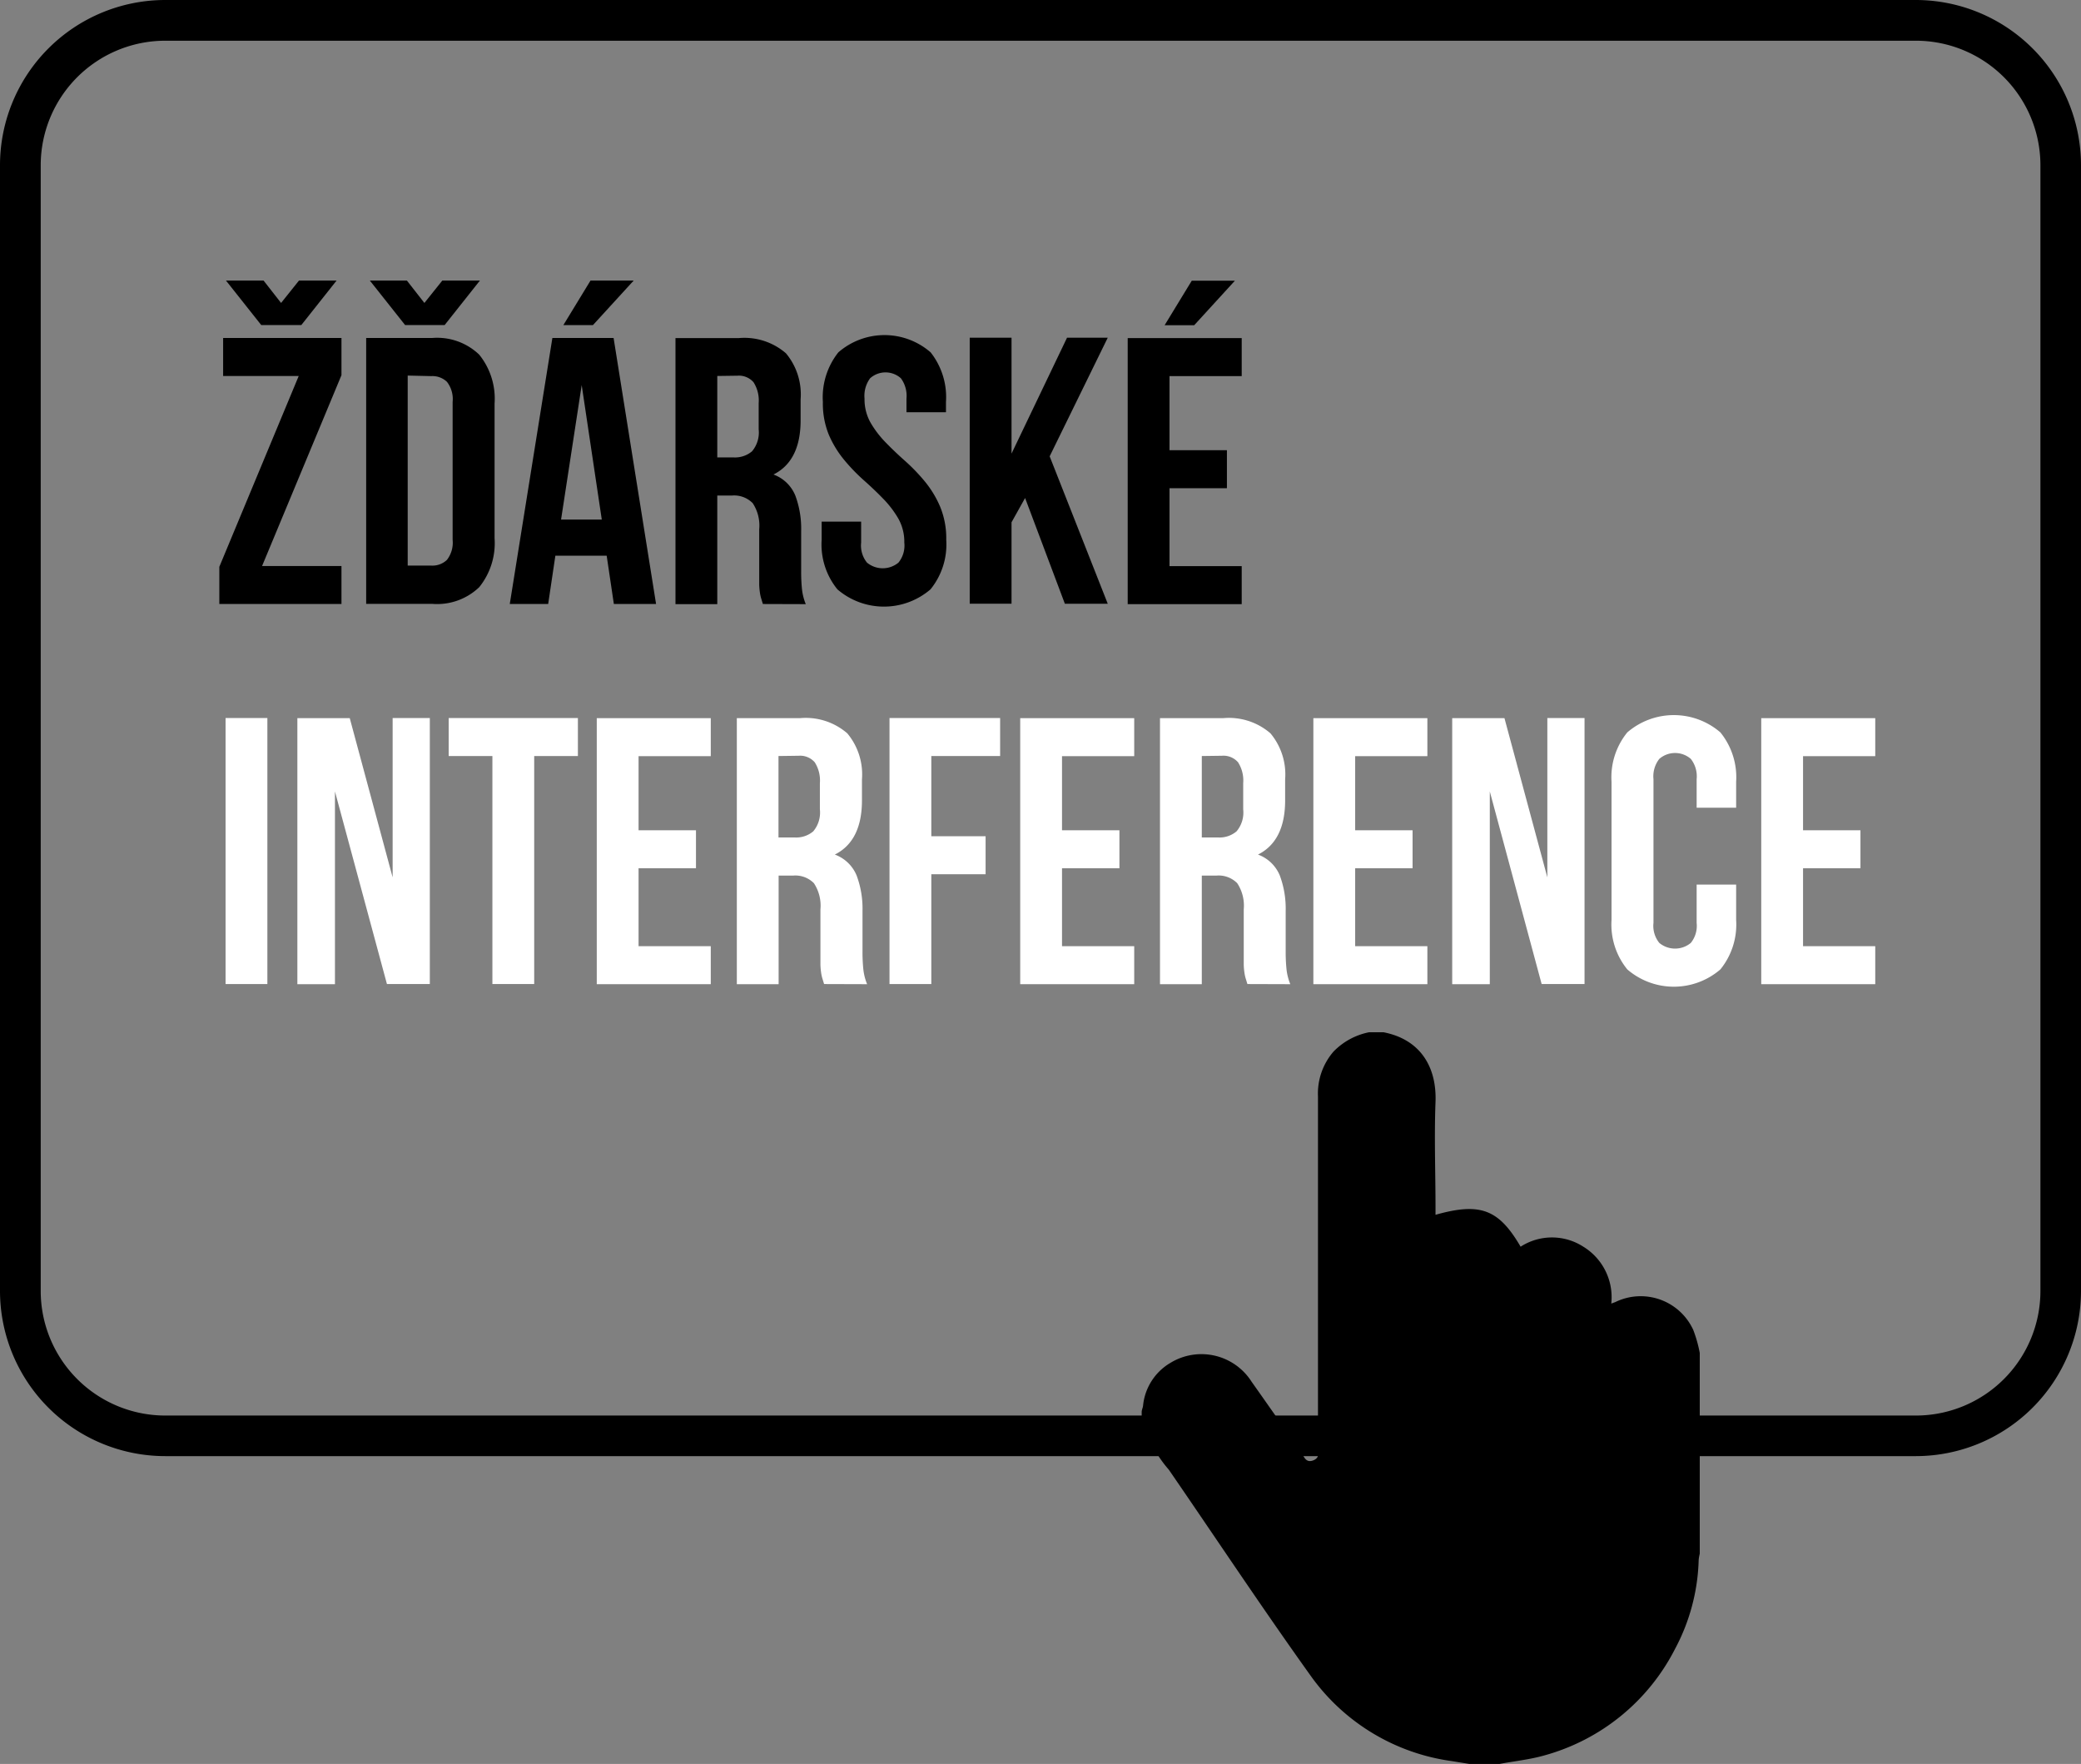 <svg id="Layer_1" data-name="Layer 1" xmlns="http://www.w3.org/2000/svg" viewBox="0 0 153.33 129.96"><rect x="0" y="0" width="153.33" height="129.96" fill="#808080" stroke="none"/><defs><style>.cls-1{fill:#fff;}</style></defs><title>partner-interference</title><path d="M263.31,378.73v2.74l-5.85,14.06h5.85v2.8h-9v-2.74l5.85-14.06h-5.57v-2.8Zm-5.74-4.23,1.29,1.65,1.32-1.65h2.77l-2.6,3.28H257.4l-2.6-3.28Z" transform="translate(-238.15 -353.83)"/><path d="M265.13,378.73H270a4.48,4.48,0,0,1,3.46,1.23,5.16,5.16,0,0,1,1.13,3.61v9.91a5.16,5.16,0,0,1-1.13,3.61,4.48,4.48,0,0,1-3.46,1.23h-4.87Zm3-4.23,1.29,1.65,1.32-1.65h2.77l-2.6,3.28H268l-2.6-3.28Zm.06,7v14h1.74a1.55,1.55,0,0,0,1.15-.42,2.07,2.07,0,0,0,.42-1.48V383.44a2.07,2.07,0,0,0-.42-1.48,1.55,1.55,0,0,0-1.15-.42Z" transform="translate(-238.15 -353.83)"/><path d="M286.49,398.33h-3.11l-.53-3.56h-3.78l-.53,3.56h-2.83l3.14-19.6h4.51Zm-7-6.22h3l-1.48-9.91Zm5.35-17.61-3,3.28h-2.18l2-3.28Z" transform="translate(-238.15 -353.83)"/><path d="M294.36,398.33l-.11-.36a2.78,2.78,0,0,1-.1-.42,5.19,5.19,0,0,1-.06-.64c0-.26,0-.59,0-1v-3.08a3,3,0,0,0-.48-1.93,1.92,1.92,0,0,0-1.54-.56H291v8h-3.08v-19.6h4.65a4.67,4.67,0,0,1,3.49,1.12,4.72,4.72,0,0,1,1.08,3.39v1.54q0,3-2,4a2.76,2.76,0,0,1,1.61,1.55,7,7,0,0,1,.43,2.62v3a12.45,12.45,0,0,0,.06,1.27,4.05,4.05,0,0,0,.28,1.11ZM291,381.53v6h1.2a1.94,1.94,0,0,0,1.36-.45,2.15,2.15,0,0,0,.49-1.62v-1.93a2.49,2.49,0,0,0-.38-1.54,1.43,1.43,0,0,0-1.19-.48Z" transform="translate(-238.15 -353.83)"/><path d="M298.78,383.44a5.32,5.32,0,0,1,1.14-3.65,5.18,5.18,0,0,1,6.8,0,5.32,5.32,0,0,1,1.13,3.65v.76h-2.91v-1a2.19,2.19,0,0,0-.41-1.5,1.7,1.7,0,0,0-2.27,0,2.18,2.18,0,0,0-.41,1.5,3.47,3.47,0,0,0,.45,1.78,7.39,7.39,0,0,0,1.12,1.46q.67.69,1.44,1.37a13.78,13.78,0,0,1,1.44,1.5,7.63,7.63,0,0,1,1.12,1.85,6.1,6.1,0,0,1,.45,2.44,5.24,5.24,0,0,1-1.16,3.65,5.26,5.26,0,0,1-6.86,0,5.24,5.24,0,0,1-1.16-3.65v-1.34h2.91v1.54a2,2,0,0,0,.43,1.48,1.82,1.82,0,0,0,2.32,0,2,2,0,0,0,.43-1.48,3.47,3.47,0,0,0-.45-1.78,7.42,7.42,0,0,0-1.12-1.46q-.67-.69-1.44-1.37a13.7,13.7,0,0,1-1.44-1.5,7.62,7.62,0,0,1-1.12-1.85A6.09,6.09,0,0,1,298.78,383.44Z" transform="translate(-238.15 -353.83)"/><path d="M313.68,390.52l-1,1.79v6h-3.08v-19.6h3.08v8.54l4.09-8.54h3l-4.28,8.74,4.28,10.86h-3.16Z" transform="translate(-238.15 -353.83)"/><path d="M324.32,387h4.23v2.8h-4.23v5.74h5.32v2.8h-8.4v-19.6h8.4v2.8h-5.32Zm4.82-12.49-3,3.28h-2.18l2-3.28Z" transform="translate(-238.15 -353.83)"/><path class="cls-1" d="M254.77,406.73h3.08v19.6h-3.08Z" transform="translate(-238.15 -353.83)"/><path class="cls-1" d="M262.83,412.14v14.2h-2.77v-19.6h3.86l3.16,11.73V406.73h2.74v19.6h-3.16Z" transform="translate(-238.15 -353.83)"/><path class="cls-1" d="M271.21,406.73h9.52v2.8h-3.22v16.8h-3.08v-16.8h-3.22Z" transform="translate(-238.15 -353.83)"/><path class="cls-1" d="M285.2,415h4.23v2.8H285.2v5.74h5.32v2.8h-8.4v-19.6h8.4v2.8H285.2Z" transform="translate(-238.15 -353.83)"/><path class="cls-1" d="M298.87,426.33l-.11-.36a2.79,2.79,0,0,1-.1-.42,5.18,5.18,0,0,1-.06-.64c0-.26,0-.59,0-1v-3.08a3,3,0,0,0-.48-1.93,1.92,1.92,0,0,0-1.54-.56h-1.06v8h-3.08v-19.6h4.65a4.67,4.67,0,0,1,3.49,1.12,4.72,4.72,0,0,1,1.08,3.39v1.54q0,3-2,4a2.76,2.76,0,0,1,1.61,1.55,7,7,0,0,1,.43,2.62v3a12.45,12.45,0,0,0,.06,1.27,4.05,4.05,0,0,0,.28,1.11Zm-3.36-16.8v6h1.2a1.94,1.94,0,0,0,1.36-.45,2.15,2.15,0,0,0,.49-1.62v-1.93a2.49,2.49,0,0,0-.38-1.54,1.43,1.43,0,0,0-1.19-.48Z" transform="translate(-238.15 -353.83)"/><path class="cls-1" d="M306.77,415.44h4v2.8h-4v8.09h-3.08v-19.6h8.15v2.8h-5.07Z" transform="translate(-238.15 -353.83)"/><path class="cls-1" d="M316.4,415h4.23v2.8H316.4v5.74h5.32v2.8h-8.4v-19.6h8.4v2.8H316.4Z" transform="translate(-238.15 -353.83)"/><path class="cls-1" d="M330.06,426.33l-.11-.36a2.79,2.79,0,0,1-.1-.42,5.18,5.18,0,0,1-.06-.64c0-.26,0-.59,0-1v-3.08a3,3,0,0,0-.48-1.93,1.92,1.92,0,0,0-1.54-.56H326.7v8h-3.08v-19.6h4.65a4.67,4.67,0,0,1,3.49,1.12,4.72,4.72,0,0,1,1.08,3.39v1.54q0,3-2,4a2.76,2.76,0,0,1,1.61,1.55,7,7,0,0,1,.43,2.62v3a12.45,12.45,0,0,0,.06,1.27,4.05,4.05,0,0,0,.28,1.11Zm-3.36-16.8v6h1.2a1.94,1.94,0,0,0,1.36-.45,2.15,2.15,0,0,0,.49-1.62v-1.93a2.49,2.49,0,0,0-.38-1.54,1.43,1.43,0,0,0-1.19-.48Z" transform="translate(-238.15 -353.83)"/><path class="cls-1" d="M338,415h4.23v2.8H338v5.74h5.32v2.8h-8.4v-19.6h8.4v2.8H338Z" transform="translate(-238.15 -353.83)"/><path class="cls-1" d="M347.92,412.14v14.2h-2.77v-19.6H349l3.16,11.73V406.73h2.74v19.6h-3.16Z" transform="translate(-238.15 -353.83)"/><path class="cls-1" d="M366.07,419v2.6a5.24,5.24,0,0,1-1.16,3.65,5.25,5.25,0,0,1-6.86,0,5.23,5.23,0,0,1-1.16-3.65V411.44a5.23,5.23,0,0,1,1.16-3.65,5.25,5.25,0,0,1,6.86,0,5.24,5.24,0,0,1,1.16,3.65v1.9h-2.91v-2.1a2.08,2.08,0,0,0-.43-1.5,1.77,1.77,0,0,0-2.32,0,2.08,2.08,0,0,0-.43,1.5v10.58a2,2,0,0,0,.43,1.48,1.82,1.82,0,0,0,2.32,0,2,2,0,0,0,.43-1.48V419Z" transform="translate(-238.15 -353.83)"/><path class="cls-1" d="M371,415h4.23v2.8H371v5.74h5.32v2.8h-8.4v-19.6h8.4v2.8H371Z" transform="translate(-238.15 -353.83)"/><path d="M379.32,461.11h-129a12.18,12.18,0,0,1-12.17-12.17V366a12.18,12.18,0,0,1,12.17-12.17h129A12.18,12.18,0,0,1,391.48,366v82.95A12.18,12.18,0,0,1,379.32,461.11Zm-129-104.28a9.18,9.18,0,0,0-9.17,9.17v82.95a9.18,9.18,0,0,0,9.17,9.17h129a9.18,9.18,0,0,0,9.17-9.17V366a9.18,9.18,0,0,0-9.17-9.17Z" transform="translate(-238.15 -353.83)"/><path d="M348.63,483.79h-2.21l-1.29-.21a15.31,15.31,0,0,1-10.36-6.22c-3.58-5-7-10.16-10.5-15.25a9,9,0,0,1-2-3.93v-.32c0-.15.08-.3.1-.45a4.12,4.12,0,0,1,2-3.16,4.38,4.38,0,0,1,6,1.38c1.22,1.72,2.42,3.45,3.64,5.17.21.3.32.83.88.63s.37-.67.37-1q0-12.91,0-25.82a4.72,4.72,0,0,1,1.14-3.3,5,5,0,0,1,2.63-1.43h1.05c2.7.52,3.94,2.53,3.84,5.14s0,5.16,0,7.74v.57c3.3-.93,4.66-.41,6.27,2.35a4.26,4.26,0,0,1,4.62,0,4.36,4.36,0,0,1,2.06,4.19l.3-.11a4.26,4.26,0,0,1,5.74,2.05,9.71,9.71,0,0,1,.48,1.7V468.3a3.07,3.07,0,0,0-.08.46,14.7,14.7,0,0,1-1.74,6.55,15.39,15.39,0,0,1-9.63,7.85C350.85,483.47,349.73,483.58,348.63,483.79Z" transform="translate(-238.15 -353.83)"/></svg>